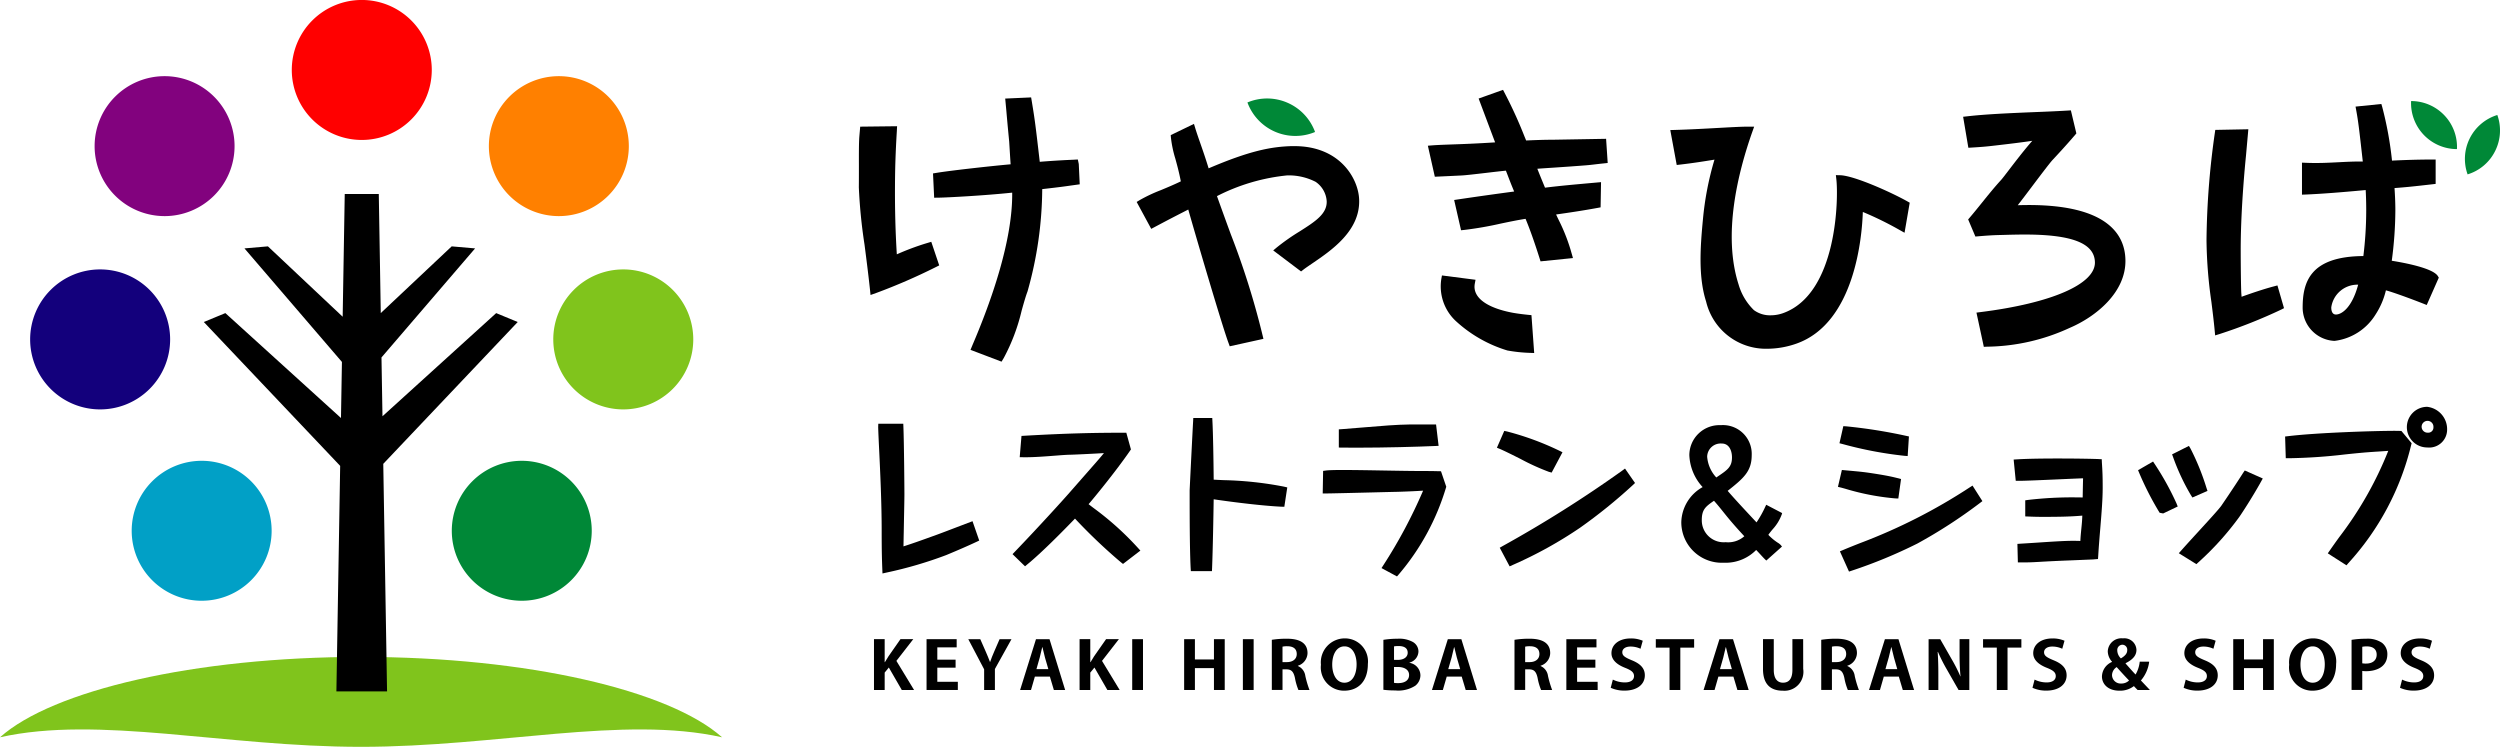 <svg xmlns="http://www.w3.org/2000/svg" width="227.629" height="68" viewBox="0 0 227.629 68"><g transform="translate(-242.854 -203.249)"><g transform="translate(321.053 211.43)"><g transform="translate(1.379 49.945)"><path d="M331.341,269.92h-1.118l-1.18-2.045-.378.462v1.582h-.973v-4.626h.973v2.094h.021c.106-.181.219-.356.325-.53l1.092-1.564h1.166l-1.537,1.978Z" transform="translate(-327.692 -265.222)"/><path d="M335.642,269.92h-2.848v-4.626h2.742v.746h-1.762v1.12h1.664v.728h-1.664v1.286h1.868Z" transform="translate(-328.008 -265.222)"/><path d="M340.779,265.294l-1.51,2.713v1.914h-.981v-1.884l-1.444-2.743h1.093l.5,1.138c.144.329.265.618.384.937h.012c.1-.306.227-.608.371-.945l.491-1.13Z" transform="translate(-328.259 -265.222)"/><path d="M345.976,269.92h-1.027l-.364-1.221H343.22l-.352,1.221h-.992l1.445-4.626h1.232Zm-1.53-1.9-.306-1.052c-.079-.288-.165-.662-.231-.944h-.021c-.066.288-.152.667-.225.938l-.3,1.058Z" transform="translate(-328.571 -265.222)"/><path d="M351.3,269.92h-1.12l-1.177-2.045-.379.462v1.582h-.974v-4.626h.974v2.094h.022c.1-.181.217-.356.323-.53l1.093-1.564h1.167l-1.537,1.978Z" transform="translate(-328.93 -265.222)"/><path d="M352.758,265.294h.981v4.626h-.981Z" transform="translate(-329.246 -265.222)"/><path d="M361.494,269.92h-.981v-1.991h-1.734v1.991h-.98v-4.626h.98v1.847h1.734v-1.847h.981Z" transform="translate(-329.559 -265.222)"/><path d="M363.5,265.294h.98v4.626h-.98Z" transform="translate(-329.912 -265.222)"/><path d="M368.685,267.734a1.146,1.146,0,0,1,.676.908,9.029,9.029,0,0,0,.378,1.276h-1.007a5.357,5.357,0,0,1-.318-1.1c-.133-.595-.338-.781-.8-.781h-.331v1.877h-.974v-4.566a8.8,8.8,0,0,1,1.31-.1c.643,0,1.941.073,1.941,1.312a1.236,1.236,0,0,1-.874,1.148Zm-1-.355c.556,0,.894-.295.894-.734,0-.595-.489-.71-.847-.71a1.819,1.819,0,0,0-.45.037v1.407Z" transform="translate(-330.086 -265.219)"/><path d="M375.351,267.545c0,1.611-.9,2.435-2.167,2.435a2.117,2.117,0,0,1-2.107-2.364,2.183,2.183,0,0,1,2.173-2.4A2.1,2.1,0,0,1,375.351,267.545Zm-3.246.053c0,.909.39,1.655,1.112,1.655s1.107-.74,1.107-1.672c0-.849-.351-1.637-1.1-1.637C372.455,265.945,372.105,266.751,372.105,267.6Z" transform="translate(-330.382 -265.217)"/><path d="M379.511,267.445a1.172,1.172,0,0,1,1,1.131,1.222,1.222,0,0,1-.464.95,2.862,2.862,0,0,1-1.823.433,8.56,8.56,0,0,1-1.085-.061v-4.547a8.039,8.039,0,0,1,1.292-.1,2.544,2.544,0,0,1,1.4.3,1,1,0,0,1,.5.871,1.074,1.074,0,0,1-.816,1Zm-1.045-.27c.555,0,.886-.272.886-.65,0-.457-.377-.608-.815-.608a2.25,2.25,0,0,0-.43.03v1.228Zm-.359,2.093a2.259,2.259,0,0,0,.391.024c.529,0,.981-.217.981-.74s-.5-.728-1.009-.728h-.364Z" transform="translate(-330.757 -265.219)"/><path d="M385.954,269.92h-1.027l-.365-1.221H383.2l-.353,1.221h-.993l1.445-4.626h1.232Zm-1.529-1.9-.306-1.052c-.08-.288-.165-.662-.232-.944h-.02c-.066.288-.153.667-.224.938l-.306,1.058Z" transform="translate(-331.05 -265.222)"/><path d="M392.241,267.734a1.144,1.144,0,0,1,.676.908,9.327,9.327,0,0,0,.377,1.276h-1.006a5.363,5.363,0,0,1-.318-1.1c-.132-.595-.337-.781-.8-.781h-.331v1.877h-.973v-4.566a8.794,8.794,0,0,1,1.311-.1c.641,0,1.94.073,1.94,1.312a1.236,1.236,0,0,1-.875,1.148Zm-1-.355c.556,0,.894-.295.894-.734,0-.595-.489-.71-.848-.71a1.808,1.808,0,0,0-.45.037v1.407Z" transform="translate(-331.547 -265.219)"/><path d="M397.752,269.92H394.9v-4.626h2.742v.746h-1.763v1.12h1.664v.728h-1.664v1.286h1.869Z" transform="translate(-331.859 -265.222)"/><path d="M401.918,266.162a2.138,2.138,0,0,0-.908-.2c-.517,0-.749.252-.749.512,0,.33.251.48.874.739.814.331,1.178.759,1.178,1.366,0,.806-.668,1.395-1.855,1.395a2.962,2.962,0,0,1-1.251-.258l.193-.746a2.454,2.454,0,0,0,1.1.258c.543,0,.828-.234.828-.576s-.246-.531-.809-.753c-.768-.3-1.245-.734-1.245-1.335,0-.758.655-1.341,1.755-1.341a2.686,2.686,0,0,1,1.094.21Z" transform="translate(-332.126 -265.218)"/><path d="M407.073,266.064h-1.258v3.856h-.981v-3.856h-1.251v-.77h3.49Z" transform="translate(-332.397 -265.222)"/><path d="M412.326,269.92H411.3l-.364-1.221H409.57l-.35,1.221h-1l1.446-4.626H410.9Zm-1.529-1.9-.306-1.052c-.078-.288-.165-.662-.233-.944h-.02c-.064.288-.152.667-.224.938l-.3,1.058Z" transform="translate(-332.685 -265.222)"/><path d="M417.649,268a1.725,1.725,0,0,1-1.861,1.984c-1.146,0-1.8-.619-1.8-1.978v-2.718h.981v2.8c0,.811.337,1.167.841,1.167.53,0,.855-.343.855-1.167v-2.8h.979Z" transform="translate(-333.042 -265.221)"/><path d="M422.016,267.734a1.141,1.141,0,0,1,.675.908,9.133,9.133,0,0,0,.379,1.276h-1.006a5.264,5.264,0,0,1-.319-1.1c-.132-.595-.34-.781-.8-.781h-.331v1.877h-.974v-4.566a8.815,8.815,0,0,1,1.311-.1c.642,0,1.941.073,1.941,1.312a1.235,1.235,0,0,1-.875,1.148Zm-1-.355c.557,0,.895-.295.895-.734,0-.595-.49-.71-.848-.71a1.811,1.811,0,0,0-.449.037v1.407Z" transform="translate(-333.392 -265.219)"/><path d="M428.382,269.92h-1.027l-.364-1.221h-1.365l-.351,1.221h-.994l1.445-4.626h1.233Zm-1.531-1.9-.3-1.052c-.079-.288-.166-.662-.232-.944H426.3c-.067.288-.154.667-.226.938l-.3,1.058Z" transform="translate(-333.68 -265.222)"/><path d="M433.771,269.92h-.981l-1.093-1.914a15.024,15.024,0,0,1-.781-1.552h-.028c.04.572.061,1.221.061,2.046v1.42h-.887v-4.626h1.058l1.074,1.877a14.042,14.042,0,0,1,.761,1.509h.013c-.058-.59-.086-1.245-.086-2v-1.39h.888Z" transform="translate(-334.038 -265.222)"/><path d="M438.837,266.064h-1.26v3.856H436.6v-3.856h-1.252v-.77h3.49Z" transform="translate(-334.366 -265.222)"/><path d="M442.856,266.162a2.135,2.135,0,0,0-.908-.2c-.516,0-.748.252-.748.512,0,.33.251.48.874.739.814.331,1.179.759,1.179,1.366,0,.806-.67,1.395-1.855,1.395a2.965,2.965,0,0,1-1.253-.258l.193-.746a2.471,2.471,0,0,0,1.1.258c.543,0,.828-.234.828-.576s-.246-.531-.808-.753c-.768-.3-1.244-.734-1.244-1.335,0-.758.654-1.341,1.754-1.341a2.693,2.693,0,0,1,1.094.21Z" transform="translate(-334.663 -265.218)"/><path d="M451.19,267.34a3.236,3.236,0,0,1-.754,1.709c.238.253.51.541.821.867h-1.119c-.107-.109-.205-.2-.338-.356a2.064,2.064,0,0,1-1.311.42c-1.074,0-1.6-.625-1.6-1.3a1.481,1.481,0,0,1,.915-1.318v-.024a1.446,1.446,0,0,1-.385-.943,1.24,1.24,0,0,1,1.379-1.18,1.1,1.1,0,0,1,1.232,1.041c0,.463-.258.854-.987,1.22v.031c.291.325.643.733.908,1a2.931,2.931,0,0,0,.378-1.173Zm-1.834,1.709c-.306-.312-.729-.776-1.127-1.22a.9.9,0,0,0-.422.716.782.782,0,0,0,.834.782A.984.984,0,0,0,449.357,269.049Zm-1.073-2.725a1.05,1.05,0,0,0,.331.716c.385-.234.577-.451.577-.746a.452.452,0,0,0-.437-.5A.482.482,0,0,0,448.284,266.324Z" transform="translate(-335.081 -265.217)"/><path d="M457.529,266.162a2.143,2.143,0,0,0-.909-.2c-.518,0-.748.252-.748.512,0,.33.251.48.875.739.813.331,1.178.759,1.178,1.366,0,.806-.67,1.395-1.854,1.395a2.957,2.957,0,0,1-1.252-.258l.191-.746a2.477,2.477,0,0,0,1.1.258c.542,0,.826-.234.826-.576s-.245-.531-.808-.753c-.768-.3-1.244-.734-1.244-1.335,0-.758.655-1.341,1.755-1.341a2.688,2.688,0,0,1,1.093.21Z" transform="translate(-335.573 -265.218)"/><path d="M463.329,269.92h-.982v-1.991h-1.734v1.991h-.98v-4.626h.98v1.847h1.734v-1.847h.982Z" transform="translate(-335.872 -265.222)"/><path d="M469.337,267.545c0,1.611-.9,2.435-2.167,2.435a2.116,2.116,0,0,1-2.106-2.364,2.182,2.182,0,0,1,2.173-2.4A2.1,2.1,0,0,1,469.337,267.545Zm-3.245.053c0,.909.39,1.655,1.113,1.655s1.1-.74,1.1-1.672c0-.849-.35-1.637-1.1-1.637C466.442,265.945,466.091,266.751,466.091,267.6Z" transform="translate(-336.208 -265.217)"/><path d="M471.12,265.352a8.036,8.036,0,0,1,1.318-.1,2.339,2.339,0,0,1,1.45.368,1.286,1.286,0,0,1,.491,1.034c0,1.27-1.167,1.552-1.927,1.552a2,2,0,0,1-.358-.024v1.733h-.974Zm.974,2.136a1.754,1.754,0,0,0,.344.024c.61,0,.968-.312.968-.812s-.346-.752-.889-.752a2.119,2.119,0,0,0-.423.036Z" transform="translate(-336.584 -265.219)"/><path d="M478.529,266.162a2.134,2.134,0,0,0-.907-.2c-.517,0-.748.252-.748.512,0,.33.251.48.874.739.814.331,1.179.759,1.179,1.366,0,.806-.67,1.395-1.855,1.395a2.964,2.964,0,0,1-1.252-.258l.192-.746a2.471,2.471,0,0,0,1.1.258c.544,0,.828-.234.828-.576s-.246-.531-.808-.753c-.768-.3-1.245-.734-1.245-1.335,0-.758.655-1.341,1.756-1.341a2.681,2.681,0,0,1,1.092.21Z" transform="translate(-336.875 -265.218)"/></g><g transform="translate(1.759 28.861)"><path d="M415.2,252.656l.038-.132-1.449-.758-.076.159a9.7,9.7,0,0,1-.806,1.446c-1.782-1.9-2.263-2.449-2.628-2.871,1.458-1.156,2.189-1.778,2.189-3.26a2.62,2.62,0,0,0-2.811-2.721,2.741,2.741,0,0,0-2.868,2.734A4.545,4.545,0,0,0,408,250.158a3.765,3.765,0,0,0-1.943,3.2,3.688,3.688,0,0,0,3.766,3.689l.1,0c.063,0,.138,0,.224,0a3.9,3.9,0,0,0,2.727-1.164c.111.112.247.259.378.4.161.178.321.351.431.457l.114.106,1.427-1.273-.1-.126a1.153,1.153,0,0,0-.276-.221,4.7,4.7,0,0,1-.866-.721c.121-.175.26-.347.4-.514A4.047,4.047,0,0,0,415.2,252.656Zm-6.166-1.253c.345.391.583.688.833,1,.412.514.873,1.093,1.928,2.23a2.225,2.225,0,0,1-1.7.541,1.992,1.992,0,0,1-2.172-2.008C407.923,252.191,408.273,251.929,409.035,251.4Zm.327-2.2-.117.079a3.139,3.139,0,0,1-.832-1.89,1.229,1.229,0,0,1,1.336-1.2c.683,0,.924.679.924,1.261C410.673,248.316,410.263,248.594,409.363,249.2Z" transform="translate(-332.93 -242.849)"/><path d="M474.7,245.07c-1.947,0-7.153.171-9.745.484l-.286.033.06,1.977h.317a49.263,49.263,0,0,0,5.059-.343c.936-.1,1.821-.187,2.67-.241.094-.008.227-.016.38-.024l.12-.008c.252-.017.538-.036.786-.054a32.9,32.9,0,0,1-4.465,7.858c-.3.414-.583.811-.852,1.2l-.189.273,1.7,1.089.179-.206a24.4,24.4,0,0,0,5.713-10.75l.042-.159-.933-1.12Z" transform="translate(-336.564 -242.884)"/><path d="M361.427,249.482c-.347-.015-.654-.029-.906-.044-.016-1.779-.054-4.179-.115-5.316l-.014-.3h-1.729l-.015.3c-.1,1.83-.317,6.247-.317,6.3,0,1.956,0,5.229.091,7.044l.019.3h1.922l.013-.306c.062-1.528.123-4.736.143-6.235,1.955.29,4.559.6,6.15.674l.283.008.268-1.763-.291-.069A32.251,32.251,0,0,0,361.427,249.482Z" transform="translate(-329.971 -242.806)"/><path d="M348.556,252.135c-.2-.149-.363-.276-.491-.378.028-.029.052-.057.074-.082.415-.486,2.377-2.86,3.7-4.779l.082-.121-.42-1.521h-.244c-2.584,0-5.106.05-9.018.274l-.283.016-.162,1.937.47.007c.885,0,1.916-.081,2.743-.145.549-.042,1.023-.08,1.328-.084s2.08-.085,3.129-.151c-.194.239-.444.532-.783.919l-2.24,2.553c-.523.607-2.881,3.211-5.081,5.5l-.219.229,1.137,1.106.219-.182c1.3-1.061,3.22-3.009,4.331-4.161A49.844,49.844,0,0,0,351,257.043l.2.157,1.582-1.214-.225-.248A26.979,26.979,0,0,0,348.556,252.135Z" transform="translate(-328.906 -242.895)"/><path d="M399.577,248.926a112.213,112.213,0,0,1-10.873,6.859l-.27.155.9,1.695.288-.129a37.892,37.892,0,0,0,6.119-3.383,47.575,47.575,0,0,0,4.811-3.888l.2-.189-.913-1.315Z" transform="translate(-331.838 -243.11)"/><path d="M390.293,247.62a20.754,20.754,0,0,0,2.587,1.179l.264.073.986-1.852-.281-.138a25.741,25.741,0,0,0-4.766-1.753l-.254-.054-.67,1.533.3.123C388.954,246.948,389.635,247.29,390.293,247.62Z" transform="translate(-331.821 -242.884)"/><path d="M335.191,253.824c-.617.236-1.208.463-1.689.64-1.656.6-2.259.812-3.1,1.083.007-.338.014-.8.025-1.307l.022-1.2c.02-.967.038-1.878.038-2.243,0-.429-.031-4.611-.091-6.112l-.011-.307h-2.276l-.01.315c.012.464.045,1.167.086,2.021.1,2.059.232,4.878.232,7.4,0,2,.029,2.733.055,3.438l.018.46.41-.09a37.169,37.169,0,0,0,5.372-1.575l.093-.038c.962-.4,1.888-.8,2.674-1.169l.26-.123-.611-1.762Z" transform="translate(-328.097 -242.84)"/><path d="M374.635,246.563c2.321,0,5.247-.076,6.936-.151l.328-.014-.232-1.949-.915,0c-.6,0-1.181,0-1.414,0h0c-1.3.017-2.634.131-4.053.251-.707.061-1.43.123-2.172.175l-.3.021v1.656l.313.006C373.577,246.559,374.089,246.563,374.635,246.563Z" transform="translate(-330.869 -242.844)"/><path d="M381.8,248.981c-.4-.01-.757-.017-1.351-.017-1.03,0-2.4-.024-3.715-.048-1.3-.022-2.635-.046-3.627-.046-.793,0-1.3.015-1.546.046l-.275.036-.037,2.055h.323c.385,0,2.382-.05,4.142-.093l.592-.015c.831-.021,1.51-.037,1.752-.041,1.116-.034,1.867-.076,2.332-.105a45.485,45.485,0,0,1-3.6,6.758l-.187.291,1.408.76.168-.19a21.8,21.8,0,0,0,4.289-7.875l.031-.1-.48-1.412Z" transform="translate(-330.772 -243.119)"/><path d="M433.259,250.557a50.863,50.863,0,0,1-9.982,5.071c-.533.211-1.036.412-1.517.614l-.306.131.828,1.842.271-.09a44.639,44.639,0,0,0,5.955-2.464,45.758,45.758,0,0,0,5.685-3.684l.234-.178-.9-1.415Z" transform="translate(-333.885 -243.213)"/><path d="M421.924,250.577a22.324,22.324,0,0,0,4.554.88l.282.011.249-1.775-.359-.093c-.34-.084-.762-.19-1.807-.358-1.151-.184-1.415-.208-2.689-.323l-.533-.049-.359,1.536.308.073C421.645,250.5,421.766,250.533,421.924,250.577Z" transform="translate(-333.873 -243.119)"/><path d="M427.315,247.314l.306.023.114-1.785-.28-.06a46.9,46.9,0,0,0-5.417-.859l-.276-.018-.352,1.556.3.077A35.413,35.413,0,0,0,427.315,247.314Z" transform="translate(-333.882 -242.855)"/><path d="M451.927,248.3l-.167-.25-1.364.787.109.264a27.71,27.71,0,0,0,1.82,3.558l.038.056.318.062,1.325-.633-.11-.279A25.433,25.433,0,0,0,451.927,248.3Z" transform="translate(-335.679 -243.068)"/><path d="M455.4,251l.147.231,1.374-.6-.093-.275a22.1,22.1,0,0,0-1.45-3.574l-.149-.249-1.533.77.1.27A19.8,19.8,0,0,0,455.4,251Z" transform="translate(-335.883 -242.974)"/><path d="M460.2,249.144c-.869,1.369-1.965,2.964-1.974,2.977-.216.311-1.148,1.328-2.049,2.312-.566.617-1.141,1.246-1.582,1.743l-.244.276,1.6.994.187-.171a26.511,26.511,0,0,0,3.7-4.1c.255-.357,1.222-1.842,1.992-3.228l.165-.3-1.639-.73Z" transform="translate(-335.924 -243.122)"/><path d="M446.339,247.821l-.285-.013c-.439-.022-2.024-.053-3.741-.053-1.1,0-2.636.014-3.667.076l-.328.021.191,1.935h.384c.488,0,2-.067,3.342-.127l.727-.032c.67-.03,1.272-.056,1.676-.07-.012.539-.025,1.134-.035,1.745-.143,0-.3-.006-.478-.006a34.254,34.254,0,0,0-4.478.228l-.273.038v1.465l.3.011c.287.013.69.03,1.282.03,1.284,0,2.447-.009,3.614-.113-.013.451-.056.885-.1,1.307-.034.355-.067.7-.077,1-.192-.008-.411-.013-.684-.013-.768,0-1.97.08-3.243.165-.507.032-1.018.067-1.5.095l-.306.021.042,1.685h.565c.521,0,.882-.02,1.481-.054.57-.033,1.362-.077,2.723-.129l2.09-.087.437-.038.02-.274c.05-.858.121-1.718.191-2.549.111-1.341.216-2.609.216-3.661,0-.984-.016-1.461-.074-2.32Z" transform="translate(-334.93 -243.05)"/><path d="M478.338,242.739a1.849,1.849,0,0,0,0,3.7,1.633,1.633,0,0,0,1.815-1.616A2.048,2.048,0,0,0,478.338,242.739Zm.058,2.353a.538.538,0,1,1,.511-.5A.471.471,0,0,1,478.4,245.093Z" transform="translate(-337.297 -242.739)"/></g><path d="M390.677,233.574c-.436-.044-.9-.1-1.376-.182-2.448-.454-3.723-1.422-3.494-2.657l.066-.354-3.057-.394-.057.317a4.31,4.31,0,0,0,1.3,3.816,12.109,12.109,0,0,0,4.717,2.7,13.848,13.848,0,0,0,2.059.216l.379.013-.249-3.447Z" transform="translate(-329.723 -213.088)"/><path d="M346.607,218.357l-.419.022c-.6.026-1.674.077-3.047.189-.39-3.377-.444-3.794-.718-5.457l-.068-.407-2.36.106.1,1.076c.038.431.1,1.168.263,2.846.017.268.074,1.233.129,2.063-1.778.156-5.394.561-6.654.764l-.412.067.105,2.212.45-.006c.713-.01,4.1-.186,6.655-.456.05,4.358-1.92,9.916-3.611,13.865l-.185.448,2.826,1.076.2-.331a17.593,17.593,0,0,0,1.63-4.315l.039-.139c.169-.6.33-1.167.5-1.619a34.859,34.859,0,0,0,1.336-9.307c1.609-.182,2.114-.253,2.6-.325l.814-.112-.087-1.849Z" transform="translate(-326.668 -212.016)"/><path d="M332.385,226.155a23.3,23.3,0,0,0-2.705,1.012c-.1-1.614-.21-4.048-.153-7.543.023-1.138.073-2.326.152-3.631l.025-.491-3.358.039-.08.916c-.043.6-.041,1.632-.038,2.725,0,.662,0,1.332-.006,1.9a47.415,47.415,0,0,0,.518,5.205c.164,1.277.341,2.647.485,3.989l.062.593.561-.2a53.6,53.6,0,0,0,5.328-2.313l.364-.182-.723-2.148Z" transform="translate(-326.222 -212.19)"/><path d="M392.854,216.513c-.836,0-1.654.034-2.45.068l-.143-.348a40.411,40.411,0,0,0-1.825-4l-.136-.262-2.221.792.539,1.434c.313.837.717,1.91.962,2.556-1.766.114-3.035.159-3.982.191-.712.026-1.266.045-1.75.082l-.392.032.634,2.823.285-.012c.555-.026,1.226-.056,2.107-.1.34-.011,1.286-.122,2.288-.239.681-.081,1.381-.162,1.792-.2l.1.257c.272.71.377.985.651,1.64-1.294.171-3.3.451-5.1.718l-.363.054.628,2.756.3-.031a31.951,31.951,0,0,0,3.309-.575c.732-.153,1.486-.312,2.265-.434.387.929.818,2.141,1.28,3.607l.083.265,2.953-.3-.112-.39a16.634,16.634,0,0,0-1.182-3.066c-.086-.177-.167-.345-.242-.511,1.021-.145,2.367-.34,3.778-.6l.274-.051.04-2.294-.378.033c-2.755.246-3.4.311-4.723.469-.314-.761-.424-1.024-.7-1.722.481-.035.974-.068,1.467-.1,1.053-.07,2.1-.143,2.989-.215.285-.023.526-.051.825-.087.219-.026.471-.056.8-.089l.326-.035-.146-2.2Z" transform="translate(-329.646 -211.971)"/><path d="M367.556,217.3c-.09,0-.182,0-.276,0-1.87.059-3.8.425-7.538,2.023-.26-.862-.523-1.614-.757-2.286-.177-.507-.337-.965-.463-1.382l-.115-.381-2.116,1.025.02.232a10.365,10.365,0,0,0,.4,1.907c.16.584.34,1.239.5,2.07-.674.324-1.279.575-1.82.8a14.235,14.235,0,0,0-1.924.906l-.277.169,1.326,2.45.3-.159c1.315-.7,1.957-1.029,3.073-1.6.629,2.23,3.117,10.711,3.675,12.176l.1.276,3.068-.678-.082-.339a72.242,72.242,0,0,0-2.882-9.164c-.367-1-.781-2.137-1.266-3.493a17.9,17.9,0,0,1,6.406-1.888h.1a5.362,5.362,0,0,1,2.475.586,2.312,2.312,0,0,1,1.01,1.767c.039,1.161-1.067,1.862-2.465,2.75a19.539,19.539,0,0,0-2.074,1.453l-.33.276,2.536,1.915.205-.159c.224-.173.511-.366.829-.583,1.729-1.176,4.344-2.954,4.255-5.774C373.4,220.312,371.745,217.3,367.556,217.3Z" transform="translate(-327.894 -212.176)"/><path d="M420.455,219.966l-.39-.009.044.389c.192,1.653.117,10.418-4.872,12.185a3.4,3.4,0,0,1-1.118.189,2.477,2.477,0,0,1-1.514-.469,5.313,5.313,0,0,1-1.4-2.345c-1.439-4.482-.109-10.041,1.26-13.914l.16-.449-.569,0c-.612,0-1.5.049-2.616.111-1.161.065-2.548.144-4.052.188l-.4.011.586,3.179.316-.036c1.16-.133,2.211-.3,3.123-.451a27.744,27.744,0,0,0-1.053,5.454c-.246,2.555-.425,5.236.289,7.466a5.594,5.594,0,0,0,5.569,4.3,8.066,8.066,0,0,0,2.662-.469c5.344-1.893,5.969-9.815,6.04-11.986a30.286,30.286,0,0,1,3.381,1.661l.417.233.471-2.737-.21-.118C425.119,221.526,421.731,220,420.455,219.966Z" transform="translate(-331.105 -212.192)"/><path d="M439.387,222.581c-.328,0-.663.006-1,.017.365-.465.857-1.118,1.365-1.793.755-1,1.537-2.035,1.8-2.323.532-.57,1.324-1.426,2.06-2.29l.112-.131-.5-2.1-.286.018c-.891.053-1.922.1-2.99.14-2.192.091-4.458.187-6.177.386l-.357.04.476,2.822.3-.018c1.007-.059,1.415-.1,2.205-.193,1.111-.129,2.263-.265,3.317-.422-.731.831-1.554,1.905-2.149,2.683-.325.425-.576.753-.687.876-.61.664-1.184,1.377-1.737,2.064-.374.464-.746.927-1.13,1.376l-.137.16.659,1.558.247-.022c.71-.059,1.293-.1,1.831-.114l.516-.013c.576-.017,1.226-.034,1.906-.034,4.314,0,6.343.8,6.383,2.52.049,1.99-3.942,3.73-10.418,4.542l-.368.048.671,3.116.289-.015a18.417,18.417,0,0,0,7.533-1.714c2.384-1.016,5.143-3.247,5.07-6.2C448.145,225.294,446.572,222.581,439.387,222.581Z" transform="translate(-332.867 -212.094)"/><path d="M478.673,229.005c-.454-.715-3.009-1.2-4.191-1.388a35.294,35.294,0,0,0,.327-4.568c0-.854-.045-1.583-.076-2.05,1.091-.082,1.634-.138,3.445-.345l.3-.035V218.4h-.341c-1.118,0-2.479.04-3.633.1a32.24,32.24,0,0,0-.89-4.883l-.079-.274-2.351.238.066.362c.185,1.017.254,1.6.594,4.639-.728-.01-1.436.025-2.176.063-.935.048-1.913.1-3.007.053l-.354-.015V221.6l.352-.013c1.4-.057,3.232-.2,5.448-.408.023.408.049,1.014.049,1.868a34.346,34.346,0,0,1-.26,4.143c-4.868.03-5.528,2.392-5.528,4.7a3.038,3.038,0,0,0,2.9,3.024,5.107,5.107,0,0,0,3.733-2.394,6.946,6.946,0,0,0,.948-2.209c.625.166,2.1.7,3.416,1.215l.3.12,1.1-2.491Zm-9.277,3.507c-.368,0-.423-.4-.423-.644a2.4,2.4,0,0,1,2.45-2.072C470.853,231.928,469.9,232.512,469.4,232.512Z" transform="translate(-334.907 -212.056)"/><path d="M463.181,230.1c-.945.246-2.2.677-2.949.949-.008-.118-.019-.241-.028-.375-.038-.86-.059-3.556-.048-4.516.037-3.367.376-6.952.479-7.974l.213-2.388-3.01.059-.042.286a72.9,72.9,0,0,0-.757,9.759,41.765,41.765,0,0,0,.447,5.628c.109.871.218,1.746.3,2.621l.039.416.4-.122a46.655,46.655,0,0,0,5.622-2.23l.249-.127-.6-2.071Z" transform="translate(-334.332 -212.208)"/><g transform="translate(35.382 0.785)"><path d="M367.595,213.2a4.626,4.626,0,0,0-3.653-.029,4.648,4.648,0,0,0,6.157,2.689A4.633,4.633,0,0,0,367.595,213.2Z" transform="translate(-363.942 -212.808)" fill="#008837"/></g><g transform="translate(141.331 1.02)"><path d="M479.921,214.351a4.174,4.174,0,0,0-3.024-1.292,4.186,4.186,0,0,0,4.176,4.374A4.171,4.171,0,0,0,479.921,214.351Z" transform="translate(-476.893 -213.058)" fill="#008837"/><g transform="translate(4.902 1.269)"><path d="M484.873,217.694a4.173,4.173,0,0,0,.2-3.283,4.184,4.184,0,0,0-2.706,5.408A4.154,4.154,0,0,0,484.873,217.694Z" transform="translate(-482.12 -214.411)" fill="#008837"/></g></g></g><g transform="translate(242.854 203.249)"><g transform="translate(0 59.813)"><path d="M308.6,274.334c-4.77-4.261-17.681-7.319-32.874-7.319s-28.1,3.058-32.871,7.318c8.994-2.013,20.422.869,32.871.869S299.605,272.32,308.6,274.334Z" transform="translate(-242.854 -267.015)" fill="#80c41c"/></g><path d="M291.219,233.736l-1.96-.811-10.353,9.392-.09-5.356,8.524-9.928-2.133-.185-6.456,6.075-.181-10.844h-3.1l-.188,11.176-6.806-6.407-2.137.185,8.875,10.338-.086,5.106L264.6,232.924l-1.962.811,12.416,13.1-.344,20.533h4.613l-.345-20.719Z" transform="translate(-244.081 -204.416)"/><path d="M283.924,209.623a6.373,6.373,0,1,0-6.376,6.369A6.375,6.375,0,0,0,283.924,209.623Z" transform="translate(-244.61 -203.249)" fill="red"/><path d="M268.379,254.349a6.371,6.371,0,1,0-6.369,6.372A6.371,6.371,0,0,0,268.379,254.349Z" transform="translate(-243.646 -206.022)" fill="#01a0c6"/><path d="M258.527,235.775a6.373,6.373,0,1,0-6.377,6.372A6.374,6.374,0,0,0,258.527,235.775Z" transform="translate(-243.036 -204.87)" fill="#13007c"/><path d="M264.78,217.013a6.371,6.371,0,1,0-6.373,6.371A6.372,6.372,0,0,0,264.78,217.013Z" transform="translate(-243.423 -203.707)" fill="#82027e"/><path d="M286.71,254.349a6.371,6.371,0,1,1,6.369,6.372A6.371,6.371,0,0,1,286.71,254.349Z" transform="translate(-245.573 -206.022)" fill="#008837"/><path d="M296.561,235.775a6.373,6.373,0,1,1,6.376,6.372A6.374,6.374,0,0,1,296.561,235.775Z" transform="translate(-246.184 -204.87)" fill="#80c41c"/><path d="M290.309,217.013a6.371,6.371,0,1,1,6.373,6.371A6.372,6.372,0,0,1,290.309,217.013Z" transform="translate(-245.796 -203.707)" fill="#ff8000"/></g></g></svg>